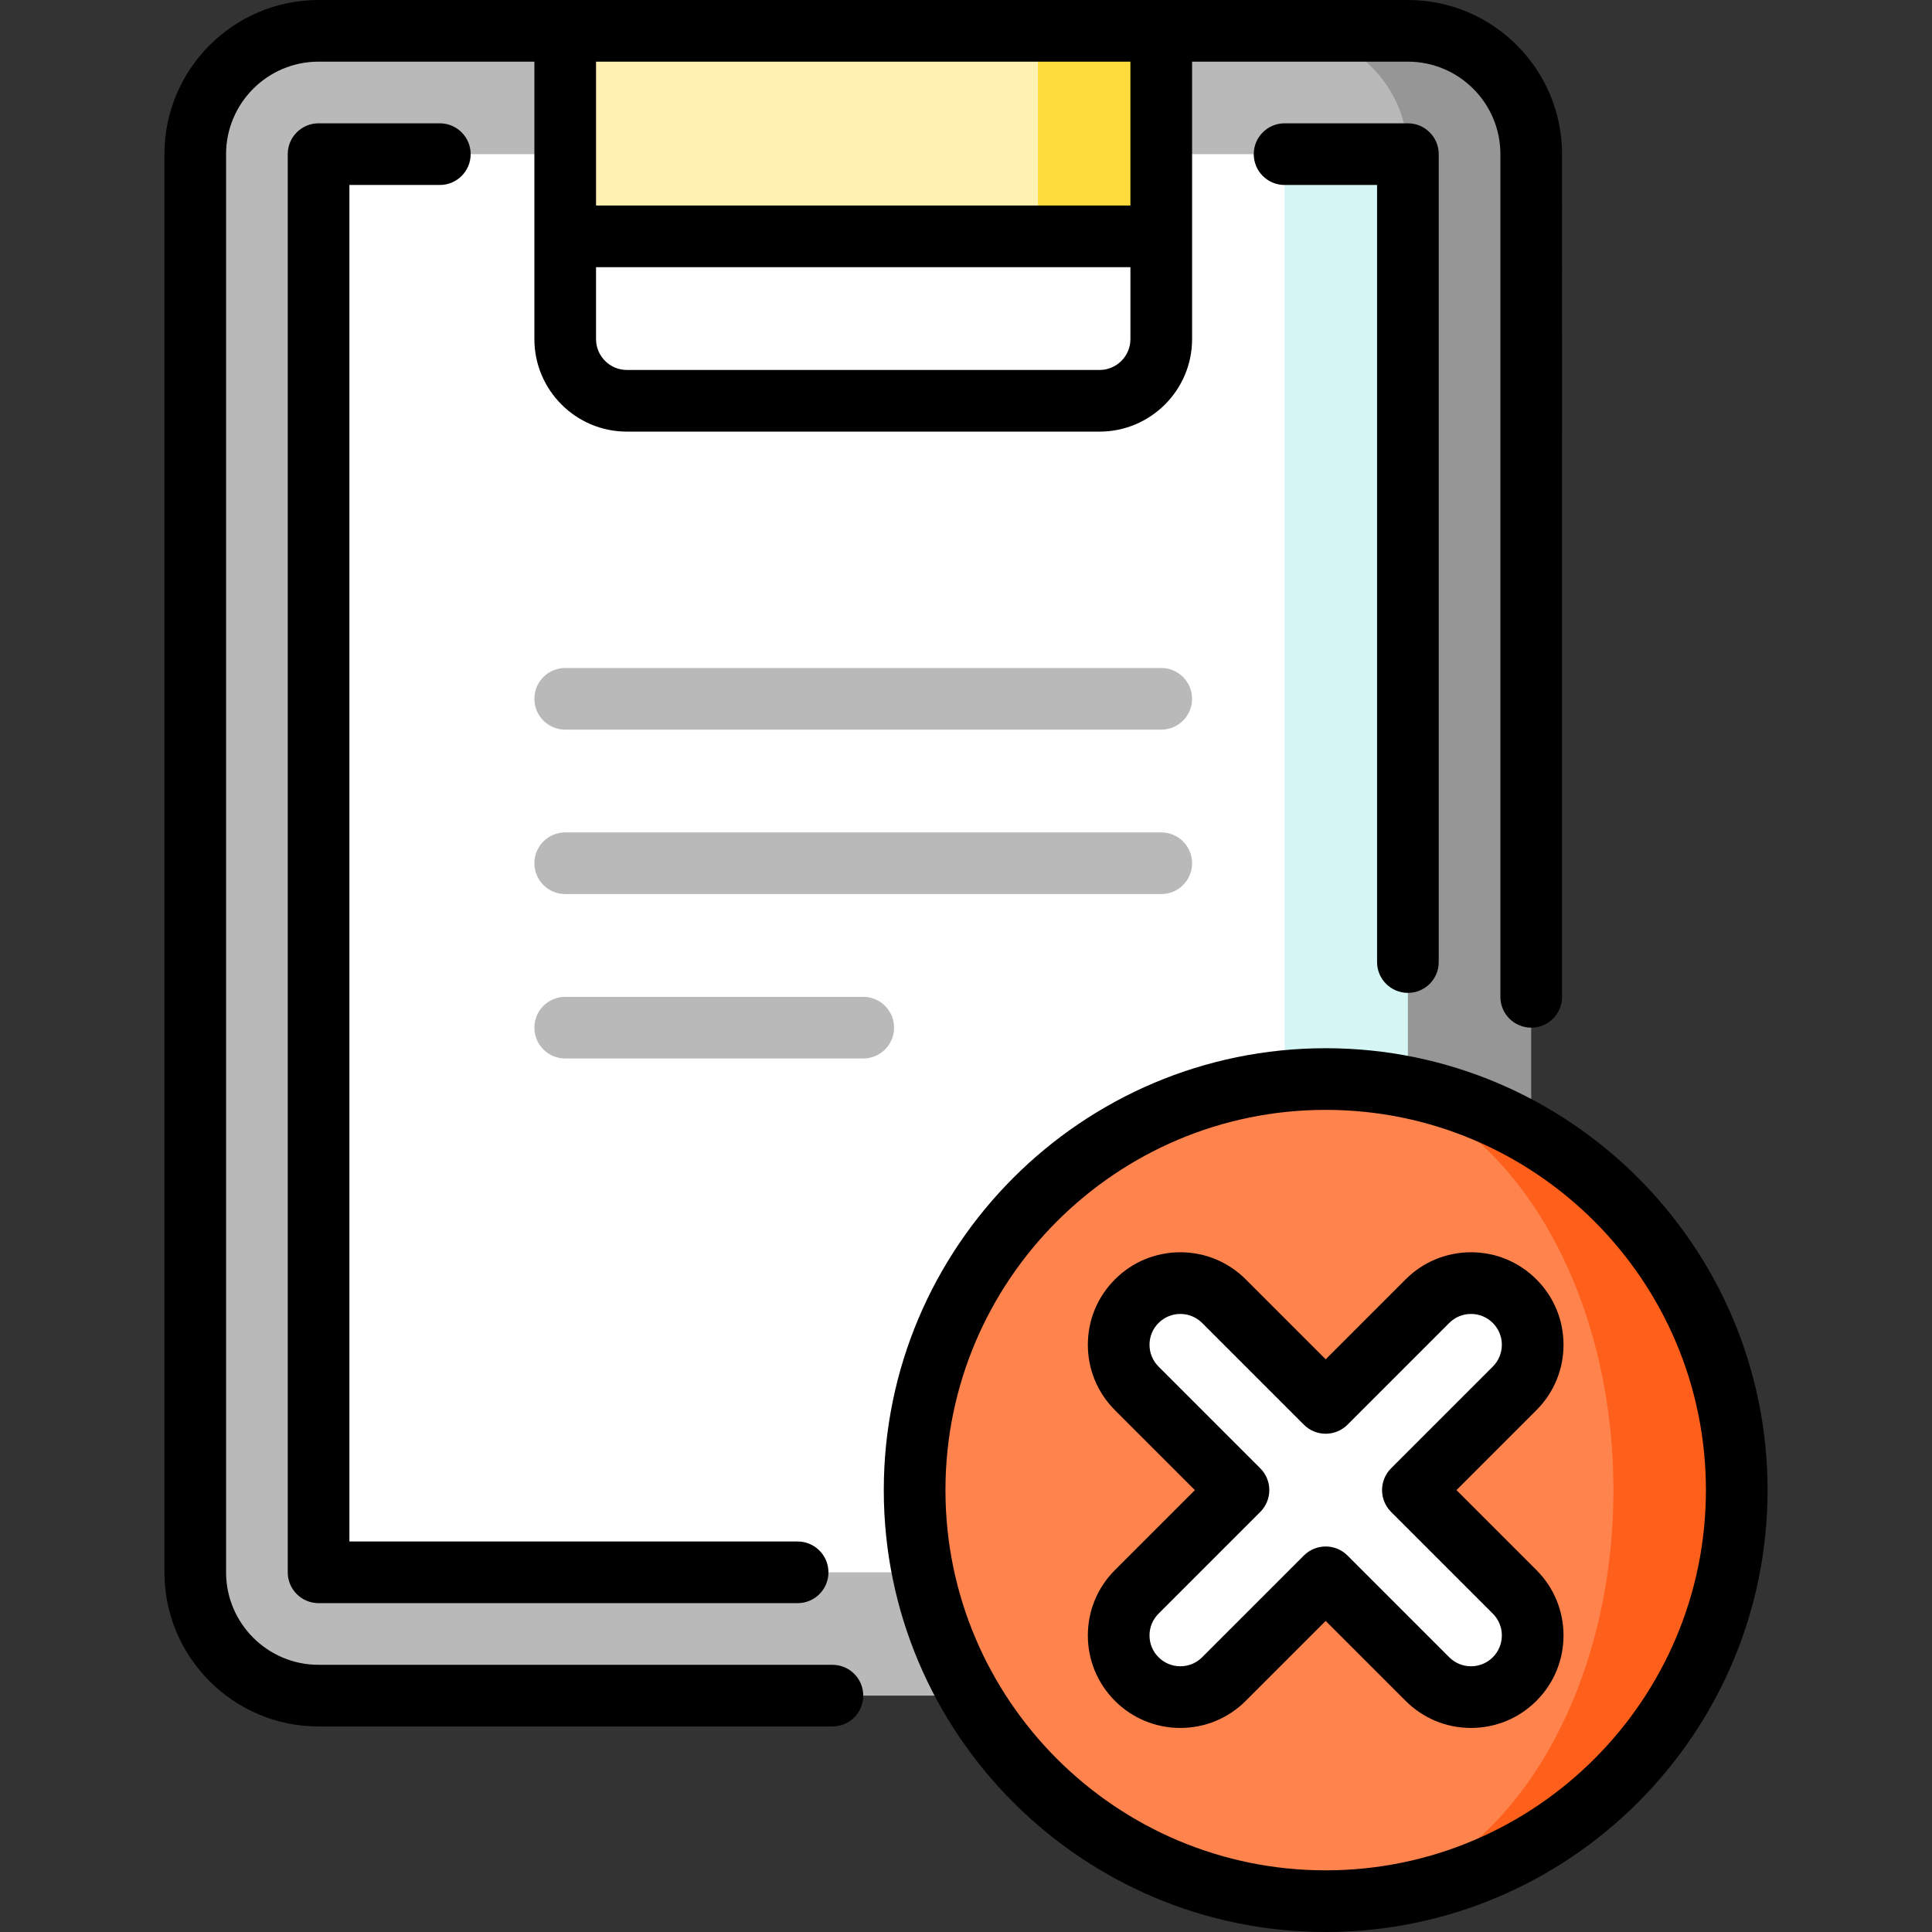 <?xml version="1.0" encoding="iso-8859-1"?>
<!-- Uploaded to: SVG Repo, www.svgrepo.com, Generator: SVG Repo Mixer Tools -->
<svg version="1.1" id="Layer_1" xmlns="http://www.w3.org/2000/svg" xmlns:xlink="http://www.w3.org/1999/xlink" 
	 viewBox="0 0 512 512" xml:space="preserve">
<rect x="0" y="0" width="512" height="512" fill="#333333" stroke="none"/>
<path style="fill:#969696;" d="M373.107,8.17h-32.681v441.191h32.681c17.975,0,32.681-14.706,32.681-32.681V40.851
	C405.788,22.877,391.081,8.17,373.107,8.17z"/>
<path style="fill:#B9B9B9;" d="M309.633,256.001l63.474-215.149c0-17.975-14.706-32.681-32.681-32.681h-32.681l-78.979,22.982
	L149.787,8.17H84.425c-17.975,0-32.681,14.706-32.681,32.681v375.83c0,17.974,14.706,32.681,32.681,32.681h256.001
	c17.975,0,32.681-14.706,32.681-32.681L309.633,256.001z"/>
<polygon style="fill:#D5F6F5;" points="373.107,40.851 373.107,416.681 340.426,416.681 275.064,228.766 340.426,40.851 "/>
<rect x="84.425" y="40.851" style="fill:#FFFFFF;" width="256.001" height="375.831"/>
<polygon style="fill:#FEDC3D;" points="307.745,8.17 307.745,62.638 275.064,62.638 253.277,35.404 275.064,8.17 "/>
<rect x="149.787" y="8.17" style="fill:#FFF1B1;" width="125.277" height="54.468"/>
<g>
	<path style="fill:#B9B9B9;" d="M307.745,193.362H149.787c-4.513,0-8.17-3.658-8.17-8.17c0-4.512,3.657-8.17,8.17-8.17h157.958
		c4.513,0,8.17,3.658,8.17,8.17C315.915,189.704,312.257,193.362,307.745,193.362z"/>
	<path style="fill:#B9B9B9;" d="M307.745,236.937H149.787c-4.513,0-8.17-3.658-8.17-8.17s3.657-8.17,8.17-8.17h157.958
		c4.513,0,8.17,3.658,8.17,8.17S312.257,236.937,307.745,236.937z"/>
	<path style="fill:#B9B9B9;" d="M228.766,280.511h-78.979c-4.513,0-8.17-3.658-8.17-8.17s3.657-8.17,8.17-8.17h78.979
		c4.513,0,8.17,3.658,8.17,8.17S233.278,280.511,228.766,280.511z"/>
</g>
<path style="fill:#FE5F1A;" d="M351.319,285.957V503.83c60.166,0,108.936-48.771,108.936-108.936S411.485,285.957,351.319,285.957z"
	/>
<path style="fill:#FE834D;" d="M351.319,285.957c42.115,0,76.255,48.771,76.255,108.936S393.434,503.83,351.319,503.83
	c-60.166,0-108.936-48.771-108.936-108.936S291.154,285.957,351.319,285.957z"/>
<path style="fill:#FFFFFF;" d="M401.389,421.854l-26.961-26.961l26.961-26.961c6.382-6.382,6.382-16.727,0-23.109
	c-6.381-6.382-16.727-6.382-23.109,0l-26.961,26.961l-26.961-26.961c-6.382-6.381-16.727-6.381-23.109,0
	c-6.382,6.382-6.382,16.727,0,23.109l26.961,26.961l-26.961,26.961c-6.382,6.382-6.382,16.727,0,23.109s16.727,6.382,23.109,0
	l26.961-26.961l26.961,26.961c6.382,6.382,16.727,6.382,23.109,0C407.77,438.581,407.769,428.236,401.389,421.854z"/>
<path d="M220.601,441.191H84.425c-13.515,0-24.511-10.995-24.511-24.511V40.851c0-13.515,10.995-24.511,24.511-24.511h57.192v73.532
	c0,13.515,10.996,24.511,24.511,24.511h125.277c13.515,0,24.511-10.996,24.511-24.511V16.34h57.192
	c13.515,0,24.511,10.996,24.511,24.511v223.325c0,4.512,3.657,8.17,8.17,8.17s8.17-3.658,8.17-8.17V40.851
	C413.958,18.326,395.631,0,373.107,0H84.425C61.899,0,43.574,18.326,43.574,40.851v375.83c0,22.526,18.325,40.851,40.851,40.851
	h136.177c4.513,0,8.17-3.658,8.17-8.17S225.114,441.191,220.601,441.191z M291.404,98.043H166.127c-4.506,0-8.17-3.666-8.17-8.17
	V70.809h141.617v19.064C299.575,94.377,295.909,98.043,291.404,98.043z M299.575,54.468H157.957V16.34h141.617V54.468z"/>
<path d="M116.561,49.021c4.513,0,8.17-3.658,8.17-8.17s-3.658-8.17-8.17-8.17H84.425c-4.513,0-8.17,3.658-8.17,8.17v375.83
	c0,4.512,3.657,8.17,8.17,8.17h126.953c4.513,0,8.17-3.658,8.17-8.17s-3.657-8.17-8.17-8.17H92.595V49.021H116.561z"/>
<path d="M373.107,263.123c4.513,0,8.17-3.658,8.17-8.17V40.851c0-4.512-3.657-8.17-8.17-8.17h-32.681c-4.513,0-8.17,3.658-8.17,8.17
	s3.657,8.17,8.17,8.17h24.511v205.931C364.936,259.465,368.593,263.123,373.107,263.123z"/>
<path d="M351.319,277.787c-64.572,0-117.107,52.533-117.107,117.107S286.747,512,351.319,512s117.107-52.533,117.107-117.107
	S415.891,277.787,351.319,277.787z M351.319,495.66c-55.563,0-100.766-45.203-100.766-100.766s45.203-100.766,100.766-100.766
	s100.766,45.203,100.766,100.766S406.882,495.66,351.319,495.66z"/>
<path d="M414.345,356.379c0-6.547-2.55-12.703-7.179-17.332c-4.63-4.63-10.785-7.179-17.332-7.179s-12.702,2.55-17.332,7.179
	l-21.183,21.183l-21.183-21.183c-4.63-4.63-10.785-7.179-17.332-7.179s-12.702,2.55-17.331,7.179
	c-4.63,4.63-7.18,10.785-7.18,17.333c0,6.547,2.55,12.702,7.179,17.332l21.184,21.183l-21.184,21.183
	c-4.629,4.63-7.179,10.785-7.179,17.332s2.55,12.703,7.179,17.332c4.63,4.63,10.785,7.179,17.332,7.179s12.702-2.55,17.332-7.179
	l21.183-21.183l21.183,21.183c4.63,4.63,10.785,7.179,17.332,7.179s12.702-2.55,17.331-7.179c4.63-4.63,7.18-10.785,7.18-17.333
	c0-6.547-2.55-12.702-7.179-17.332l-21.184-21.183l21.184-21.183C411.794,369.081,414.345,362.926,414.345,356.379z
	 M395.611,362.157l-26.961,26.961c-1.532,1.532-2.392,3.61-2.392,5.777s0.861,4.245,2.392,5.777l26.961,26.961
	c1.544,1.544,2.393,3.595,2.393,5.778s-0.85,4.234-2.393,5.777c-1.543,1.544-3.595,2.393-5.777,2.393s-4.234-0.85-5.777-2.393
	l-26.961-26.961c-1.596-1.595-3.688-2.393-5.778-2.393c-2.09,0-4.182,0.797-5.778,2.393l-26.961,26.961
	c-1.543,1.544-3.595,2.393-5.777,2.393c-2.182,0-4.234-0.85-5.778-2.393c-1.543-1.543-2.392-3.594-2.392-5.777
	s0.85-4.234,2.393-5.778l26.961-26.961c1.532-1.532,2.392-3.61,2.392-5.777s-0.861-4.245-2.392-5.777l-26.961-26.961
	c-1.544-1.544-2.393-3.595-2.393-5.778c0-2.183,0.85-4.234,2.393-5.777c1.543-1.544,3.595-2.393,5.777-2.393
	c2.182,0,4.234,0.85,5.777,2.393l26.961,26.961c3.192,3.191,8.364,3.191,11.555,0l26.961-26.961
	c1.543-1.544,3.595-2.393,5.777-2.393c2.182,0,4.234,0.85,5.778,2.393c1.543,1.543,2.392,3.594,2.392,5.777
	C398.003,358.562,397.154,360.613,395.611,362.157z"/>
</svg>